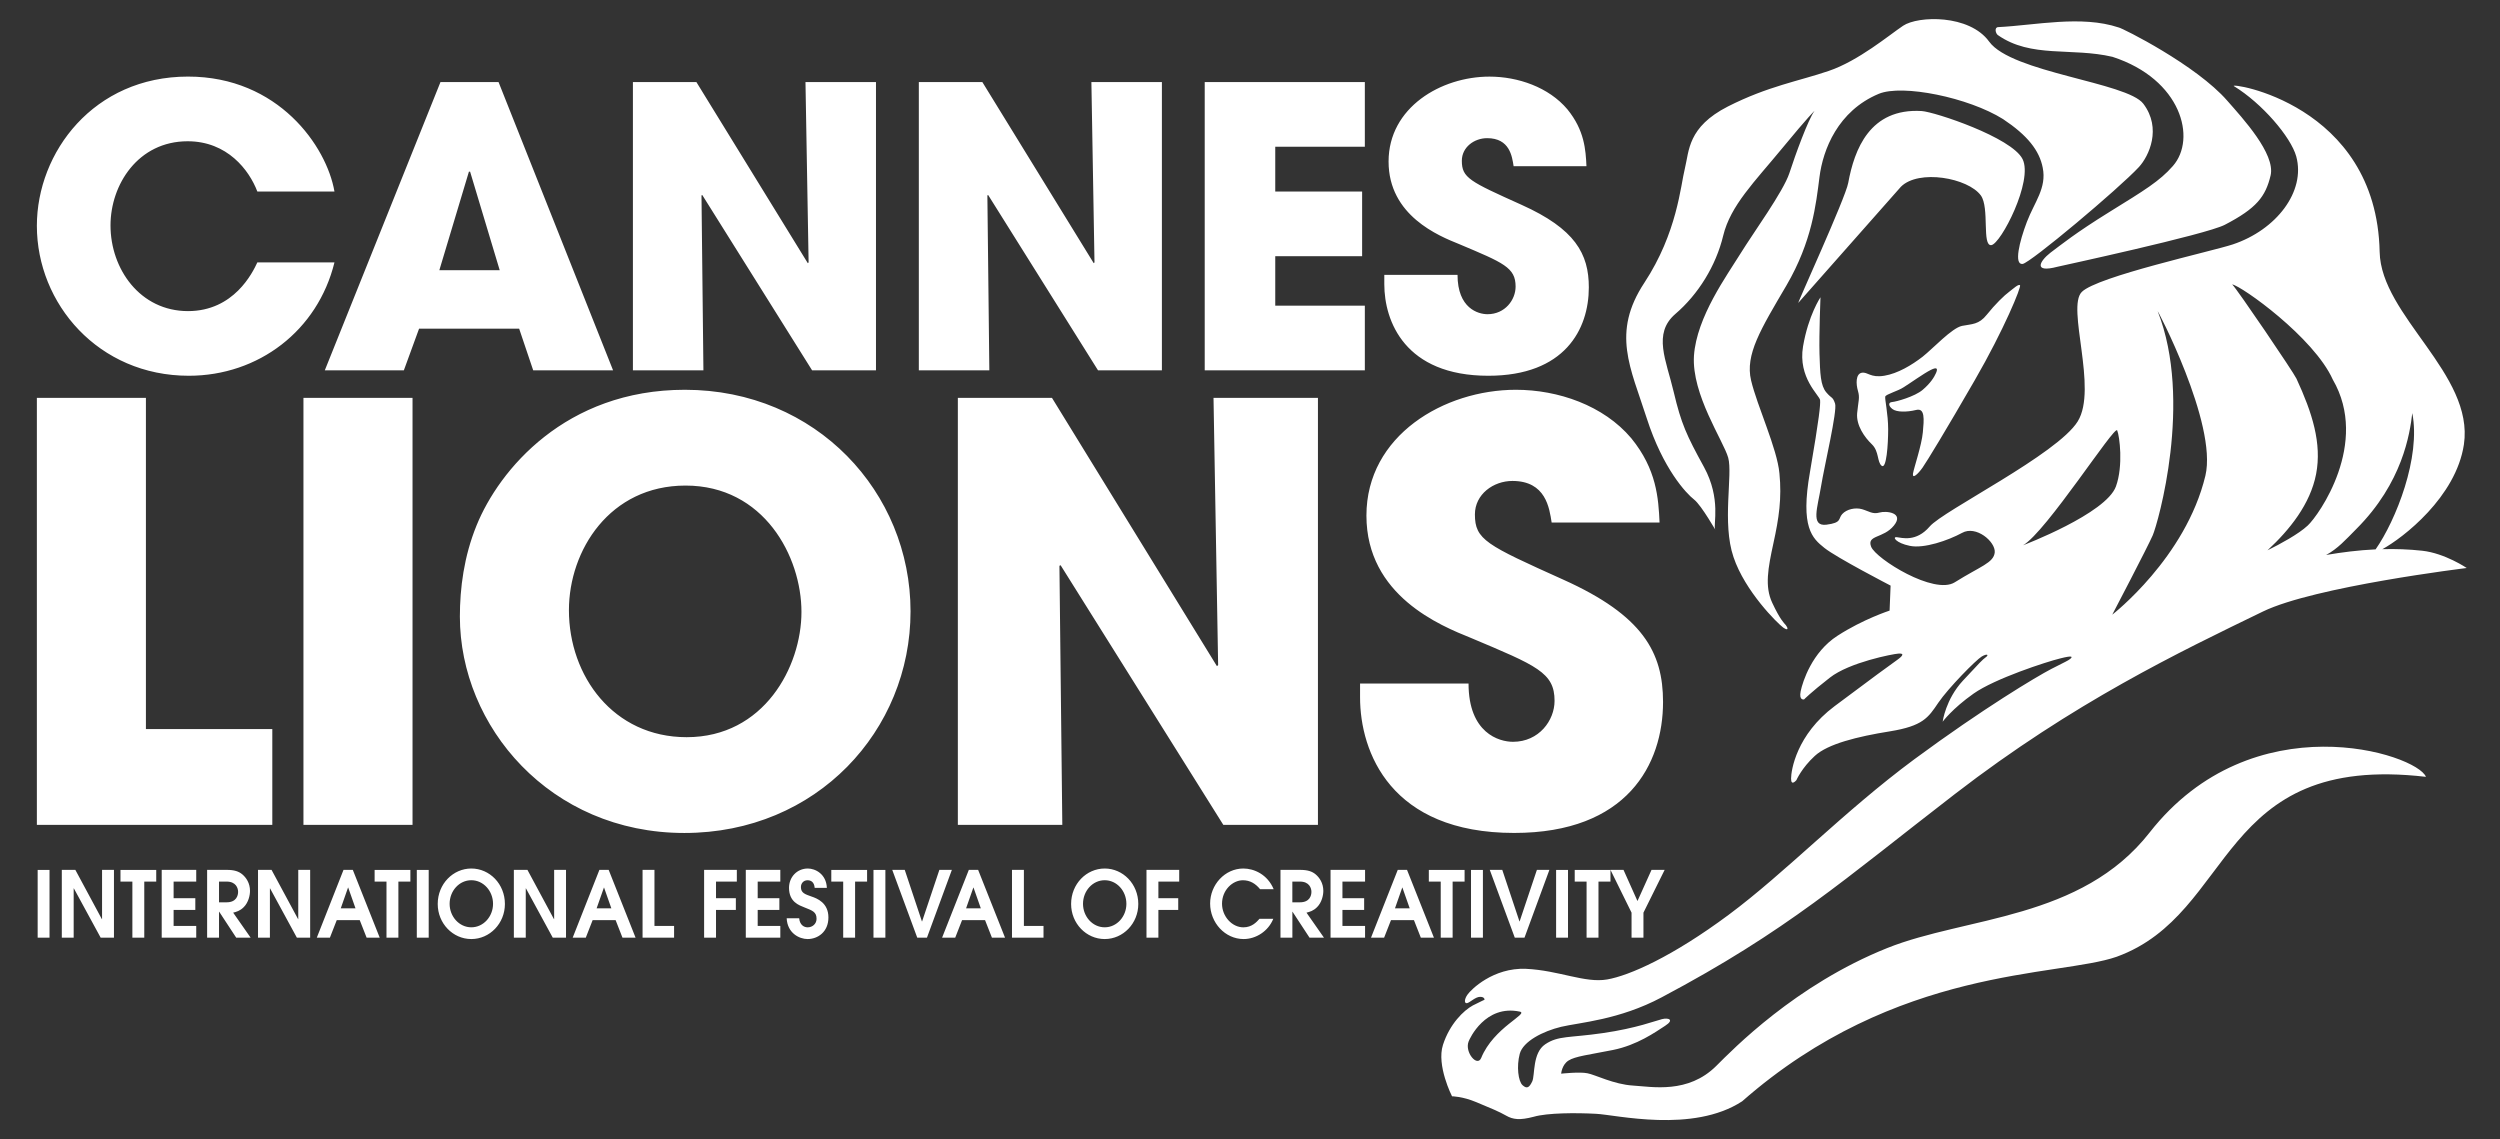 <?xml version="1.0" encoding="UTF-8"?>
<svg xmlns="http://www.w3.org/2000/svg" width="79" height="36" viewBox="0 0 79 36" fill="none">
  <rect x="0" y="0" width="79" height="36" fill="#333333" stroke="none"/>
  <path d="M51.557 28.84L50.891 27.488H51.303L51.744 28.473L52.188 27.488H52.603L51.933 28.84V29.63H51.557V28.84ZM50.136 27.859H49.761V27.489H50.891V27.859H50.512V29.63H50.136V27.859ZM49.173 29.63H49.549V27.489H49.173V29.63ZM47.077 27.488H47.472L48.015 29.117H48.02L48.566 27.488H48.961L48.174 29.63H47.867L47.077 27.488H47.077ZM46.484 29.63H46.86V27.489H46.484V29.63ZM45.527 27.859H45.151V27.489H46.281V27.859H45.903V29.63H45.527V27.859ZM44.169 27.488H44.462L45.312 29.63H44.898L44.681 29.077H43.955L43.738 29.63H43.324L44.169 27.488ZM44.081 28.704H44.547L44.316 28.047H44.311L44.081 28.704H44.081ZM42.045 27.488H43.136V27.858H42.421V28.383H43.107V28.753H42.421V29.26H43.136V29.63H42.045V27.488ZM40.462 27.488H41.085C41.318 27.488 41.464 27.535 41.578 27.633C41.694 27.732 41.817 27.905 41.817 28.151C41.817 28.293 41.768 28.516 41.622 28.663C41.502 28.785 41.386 28.814 41.285 28.84L41.837 29.63H41.381L40.844 28.811H40.839V29.63H40.463V27.488H40.462ZM40.838 28.513H41.079C41.389 28.513 41.441 28.296 41.441 28.183C41.441 28.064 41.373 27.858 41.079 27.858H40.838V28.513ZM40.236 29.034C40.077 29.428 39.688 29.674 39.299 29.674C38.711 29.674 38.24 29.156 38.24 28.551C38.24 27.961 38.704 27.445 39.29 27.445C39.628 27.445 40.052 27.631 40.248 28.099H39.819C39.675 27.922 39.501 27.816 39.277 27.816C38.948 27.816 38.616 28.128 38.616 28.557C38.616 28.958 38.931 29.304 39.29 29.304C39.562 29.304 39.71 29.135 39.8 29.034H40.236ZM36.229 27.488H37.263V27.858H36.605V28.383H37.232V28.753H36.605V29.63H36.229V27.488ZM34.909 27.445C35.485 27.445 35.97 27.931 35.97 28.566C35.97 29.179 35.493 29.674 34.909 29.674C34.324 29.674 33.847 29.179 33.847 28.566C33.847 27.931 34.333 27.445 34.909 27.445ZM34.909 29.303C35.295 29.303 35.594 28.959 35.594 28.562C35.594 28.152 35.29 27.815 34.909 27.815C34.527 27.815 34.223 28.152 34.223 28.562C34.223 28.959 34.522 29.303 34.909 29.303ZM31.979 27.488H32.355V29.26H32.975V29.63H31.979V27.488ZM30.615 27.488H30.909L31.759 29.63H31.345L31.128 29.077H30.401L30.185 29.63H29.77L30.615 27.488ZM30.527 28.704H30.994L30.763 28.047H30.758L30.528 28.704H30.527ZM28.195 27.488H28.59L29.133 29.117H29.138L29.684 27.488H30.079L29.292 29.63H28.985L28.195 27.488H28.195ZM27.602 29.63H27.978V27.489H27.602V29.63ZM26.645 27.859H26.269V27.489H27.4V27.859H27.021V29.63H26.645V27.859ZM25.254 29.017C25.273 29.231 25.408 29.304 25.522 29.304C25.671 29.304 25.803 29.196 25.803 29.034C25.803 28.814 25.668 28.773 25.415 28.672C25.26 28.608 24.933 28.507 24.933 28.056C24.933 27.715 25.186 27.445 25.528 27.445C25.764 27.445 26.11 27.619 26.129 28.056H25.744C25.728 27.864 25.619 27.816 25.517 27.816C25.399 27.816 25.309 27.905 25.309 28.032C25.309 28.218 25.44 28.258 25.646 28.331C25.813 28.388 26.178 28.524 26.178 28.991C26.178 29.453 25.838 29.674 25.52 29.674C25.26 29.674 24.881 29.489 24.859 29.017H25.254ZM23.567 27.488H24.658V27.858H23.943V28.383H24.628V28.753H23.943V29.26H24.658V29.63H23.567V27.488ZM22.25 27.488H23.284V27.858H22.626V28.383H23.253V28.753H22.626V29.63H22.25V27.488ZM20.305 27.488H20.681V29.26H21.301V29.63H20.305V27.488ZM18.941 27.488H19.234L20.084 29.63H19.67L19.454 29.077H18.727L18.511 29.63H18.097L18.941 27.488ZM18.853 28.704H19.319L19.088 28.047H19.084L18.853 28.704H18.853ZM16.238 27.488H16.667L17.505 29.045H17.511V27.488H17.886V29.63H17.467L16.62 28.073H16.614V29.63H16.238L16.238 27.488ZM14.894 27.445C15.47 27.445 15.955 27.931 15.955 28.566C15.955 29.179 15.478 29.674 14.894 29.674C14.309 29.674 13.832 29.179 13.832 28.566C13.832 27.931 14.318 27.445 14.894 27.445ZM14.894 29.303C15.28 29.303 15.58 28.959 15.58 28.562C15.58 28.152 15.274 27.815 14.894 27.815C14.512 27.815 14.208 28.152 14.208 28.562C14.208 28.959 14.507 29.303 14.894 29.303ZM13.171 29.63H13.547V27.489H13.171V29.63ZM12.213 27.859H11.838V27.489H12.968V27.859H12.589V29.63H12.213V27.859ZM10.855 27.488H11.149L11.999 29.63H11.585L11.368 29.077H10.641L10.425 29.63H10.011L10.855 27.488ZM10.767 28.704H11.234L11.003 28.047H10.998L10.768 28.704H10.767ZM8.153 27.488H8.581L9.42 29.045H9.425V27.488H9.801V29.63H9.381L8.534 28.073H8.529V29.63H8.153V27.488ZM6.545 27.488H7.168C7.401 27.488 7.546 27.535 7.661 27.633C7.777 27.732 7.9 27.905 7.9 28.151C7.9 28.293 7.851 28.516 7.705 28.663C7.585 28.785 7.47 28.814 7.368 28.84L7.92 29.63H7.464L6.927 28.811H6.921V29.63H6.545V27.488H6.545ZM6.921 28.513H7.162C7.472 28.513 7.524 28.296 7.524 28.183C7.524 28.064 7.456 27.858 7.162 27.858H6.921V28.513ZM5.11 27.488H6.201V27.858H5.486V28.383H6.172V28.753H5.486V29.26H6.201V29.63H5.11V27.488ZM4.183 27.859H3.807V27.489H4.937V27.859H4.559V29.63H4.183V27.859ZM1.953 27.488H2.381L3.219 29.045H3.225V27.488H3.601V29.63H3.181L2.334 28.073H2.328V29.63H1.953L1.953 27.488ZM1.19 29.63H1.565V27.489H1.19V29.63ZM49.032 16.511C48.96 16.055 48.85 15.198 47.792 15.198C47.191 15.198 46.607 15.618 46.607 16.256C46.607 17.058 46.971 17.222 49.398 18.316C51.914 19.447 52.552 20.614 52.552 22.182C52.552 24.152 51.421 26.321 47.847 26.321C43.945 26.321 42.978 23.768 42.978 22.036V21.599H46.406C46.406 23.168 47.373 23.441 47.81 23.441C48.632 23.441 49.124 22.766 49.124 22.146C49.124 21.252 48.558 21.034 46.48 20.158C45.531 19.775 43.179 18.827 43.179 16.292C43.179 13.758 45.641 12.317 47.902 12.317C49.233 12.317 50.673 12.809 51.549 13.849C52.352 14.834 52.406 15.745 52.442 16.511H49.032ZM30.268 12.572H33.242L38.456 21.052L38.493 21.015L38.347 12.572H41.647V26.066H38.657L33.515 17.861L33.478 17.879L33.569 26.066H30.268V12.572ZM21.643 12.317C25.801 12.317 28.773 15.562 28.773 19.32C28.773 23.075 25.819 26.322 21.625 26.322C17.376 26.322 14.532 22.948 14.532 19.484C14.532 18.589 14.659 17.587 15.06 16.602C15.771 14.851 17.869 12.317 21.643 12.317ZM21.698 23.295C24.142 23.295 25.326 21.069 25.326 19.337C25.326 17.587 24.142 15.344 21.662 15.344C19.272 15.344 17.978 17.386 17.978 19.283C17.978 21.362 19.382 23.295 21.698 23.295ZM9.589 26.066H13.036V12.572H9.589V26.066ZM1.165 12.572H4.611V23.039H8.605V26.066H1.165V12.572ZM47.83 5.252C47.782 4.944 47.708 4.366 46.994 4.366C46.588 4.366 46.194 4.649 46.194 5.08C46.194 5.622 46.44 5.733 48.078 6.471C49.776 7.234 50.207 8.022 50.207 9.08C50.207 10.409 49.444 11.874 47.03 11.874C44.396 11.874 43.744 10.151 43.744 8.982V8.686H46.058C46.058 9.745 46.711 9.929 47.005 9.929C47.56 9.929 47.893 9.474 47.893 9.056C47.893 8.452 47.511 8.305 46.108 7.713C45.467 7.455 43.879 6.815 43.879 5.104C43.879 3.393 45.541 2.421 47.067 2.421C47.966 2.421 48.939 2.754 49.53 3.455C50.071 4.119 50.108 4.735 50.132 5.252H47.83ZM38.069 2.593H43.129V4.637H40.298V6.052H43.043V8.095H40.298V9.659H43.129V11.702H38.069V2.593ZM29.035 2.593H31.042L34.562 8.317L34.586 8.292L34.488 2.593H36.716V11.702H34.697L31.226 6.163L31.201 6.175L31.263 11.702H29.035L29.035 2.593ZM20 2.593H22.006L25.527 8.317L25.552 8.292L25.453 2.593H27.681V11.702H25.662L22.192 6.163L22.167 6.175L22.228 11.702H20L20 2.593ZM13.243 10.385L12.762 11.702H10.264L13.919 2.593H15.754L19.373 11.702H16.849L16.405 10.385H13.243ZM13.883 8.539H15.791L14.855 5.424H14.818L13.883 8.539ZM10.569 8.292C10.04 10.447 8.169 11.874 5.966 11.874C3.11 11.874 1.165 9.597 1.165 7.136C1.165 4.81 2.962 2.42 5.941 2.42C8.797 2.42 10.323 4.625 10.569 6.052H8.132C7.874 5.375 7.184 4.464 5.929 4.464C4.366 4.464 3.492 5.831 3.492 7.123C3.492 8.502 4.427 9.831 5.941 9.831C7.393 9.831 7.984 8.612 8.132 8.292H10.569ZM53.532 15.785C53.778 15.977 54.261 16.854 54.198 16.721C54.133 16.581 54.395 15.765 53.847 14.76C53.294 13.753 53.127 13.392 52.89 12.389C52.652 11.378 52.221 10.546 52.939 9.923C53.664 9.303 54.223 8.402 54.453 7.448C54.683 6.493 55.449 5.741 56.31 4.695C57.169 3.652 57.339 3.503 57.339 3.503C57.136 3.779 56.734 4.888 56.544 5.472C56.349 6.059 55.417 7.338 54.996 8.018C54.578 8.697 53.614 10.012 53.529 11.242C53.452 12.467 54.462 13.931 54.611 14.463C54.76 14.995 54.41 16.523 54.779 17.604C55.142 18.686 56.167 19.698 56.351 19.832C56.534 19.958 56.494 19.832 56.432 19.754C56.37 19.684 56.249 19.573 56.004 19.051C55.759 18.532 55.87 17.951 56.04 17.166C56.213 16.38 56.308 15.745 56.23 14.958C56.158 14.17 55.527 12.836 55.334 12.019C55.142 11.206 55.637 10.406 56.452 9.019C57.264 7.627 57.386 6.453 57.496 5.593C57.605 4.732 58.075 3.505 59.371 2.964C60.12 2.655 62.208 3.081 63.297 3.764C64.067 4.276 64.445 4.755 64.55 5.299C64.68 5.94 64.291 6.38 64.049 7.013C63.809 7.644 63.637 8.369 63.913 8.341C64.153 8.315 66.963 5.956 67.594 5.274C67.904 4.933 68.32 4.06 67.729 3.278C67.215 2.6 63.567 2.297 62.858 1.316C62.232 0.45 60.612 0.496 60.139 0.813C59.698 1.108 58.73 1.922 57.789 2.241C56.846 2.563 55.874 2.72 54.601 3.365C53.329 4.015 53.379 4.768 53.243 5.319C53.105 5.867 53.002 7.351 51.963 8.933C50.916 10.52 51.524 11.614 52.037 13.217C52.552 14.817 53.285 15.593 53.532 15.785ZM60.45 14.965C60.425 15.149 60.608 14.983 60.755 14.774C60.9 14.564 61.477 13.62 62.4 12.019C63.327 10.415 63.888 9.045 63.832 9.011C63.777 8.974 63.639 9.107 63.493 9.218C63.343 9.326 63.04 9.621 62.784 9.943C62.531 10.262 62.32 10.235 62 10.298C61.678 10.365 61.094 11.003 60.755 11.272C60.416 11.535 59.967 11.804 59.546 11.873C59.097 11.947 59.023 11.745 58.831 11.779C58.639 11.816 58.646 12.131 58.711 12.351C58.777 12.572 58.723 12.668 58.686 13.054C58.65 13.443 58.924 13.823 59.154 14.043C59.381 14.262 59.314 14.602 59.461 14.719C59.612 14.837 59.666 14.05 59.666 13.564C59.666 13.081 59.554 12.605 59.574 12.532C59.594 12.458 59.976 12.358 60.157 12.236C60.343 12.121 60.792 11.8 61.008 11.692C61.23 11.579 61.233 11.662 61.177 11.79C61.122 11.918 60.999 12.114 60.755 12.32C60.506 12.532 59.92 12.695 59.791 12.704C59.663 12.714 59.671 12.828 59.803 12.927C59.933 13.027 60.255 13.027 60.544 12.956C60.836 12.878 60.799 13.256 60.762 13.659C60.727 14.062 60.48 14.785 60.45 14.965ZM62.595 6.177C62.875 6.566 62.621 7.779 62.926 7.746C63.225 7.709 64.257 5.714 63.913 5.027C63.567 4.34 61.139 3.537 60.727 3.509C59.083 3.41 58.597 4.728 58.404 5.779C58.32 6.255 56.753 9.671 56.829 9.567L60.069 5.901C60.63 5.34 62.19 5.621 62.595 6.177ZM66.755 1.796C68.936 2.504 69.42 4.385 68.663 5.246C68.243 5.726 67.765 6.013 66.668 6.692C65.572 7.371 65.141 7.727 64.791 7.988C64.445 8.259 64.249 8.631 65.009 8.431C65.088 8.411 69.705 7.415 70.303 7.104C71.306 6.583 71.592 6.216 71.752 5.54C71.905 4.86 70.871 3.74 70.384 3.185C69.404 2.056 67.056 0.881 66.95 0.868C65.768 0.474 64.319 0.799 63.143 0.857C63.014 0.863 63.061 1.056 63.13 1.107C64.179 1.846 65.465 1.493 66.755 1.796ZM67.929 26.306C65.766 29.071 62.124 28.962 59.637 29.958C56.733 31.121 54.754 33.166 54.233 33.684C53.342 34.569 52.212 34.342 51.605 34.304C50.997 34.268 50.404 33.958 50.161 33.915C49.915 33.864 49.333 33.928 49.333 33.928C49.333 33.928 49.352 33.651 49.562 33.515C49.774 33.378 50.204 33.332 50.966 33.18C51.732 33.027 52.312 32.614 52.616 32.417C52.922 32.22 52.723 32.155 52.522 32.204C52.328 32.25 51.714 32.493 50.648 32.646C49.58 32.801 49.244 32.721 48.831 32.998C48.419 33.272 48.51 33.976 48.419 34.172C48.325 34.369 48.25 34.416 48.114 34.293C47.977 34.172 47.918 33.7 48.024 33.3C48.131 32.905 48.757 32.587 49.333 32.447C49.915 32.31 51.164 32.231 52.508 31.516C56.495 29.402 58.249 27.81 61.778 25.089C65.532 22.195 68.876 20.602 71.509 19.324C73.131 18.536 77.949 17.949 77.949 17.949C77.949 17.949 77.26 17.482 76.541 17.403C76.117 17.357 75.694 17.342 75.283 17.354C75.934 16.999 77.613 15.704 77.86 14.042C78.186 11.816 75.238 9.984 75.197 7.96C75.101 3.253 70.375 2.591 70.592 2.722C71.482 3.266 72.39 4.328 72.561 4.942C72.866 6.052 71.93 7.266 70.554 7.724C69.899 7.942 66.271 8.737 65.785 9.225C65.293 9.712 66.297 12.28 65.656 13.316C65.014 14.355 61.403 16.135 60.977 16.639C60.548 17.14 60.092 16.991 59.938 16.975C59.787 16.959 59.907 17.159 60.351 17.249C60.796 17.342 61.557 17.08 62 16.84C62.443 16.591 63.061 17.118 63.034 17.455C63 17.788 62.584 17.891 61.772 18.4C61.121 18.812 59.282 17.66 59.129 17.279C58.979 16.898 59.514 17.023 59.848 16.607C60.182 16.197 59.603 16.135 59.39 16.197C59.175 16.259 59.054 16.152 58.839 16.09C58.628 16.03 58.353 16.09 58.214 16.245C58.078 16.395 58.214 16.517 57.711 16.581C57.206 16.639 57.438 16.03 57.544 15.374C57.651 14.717 58.065 12.979 57.988 12.752C57.908 12.521 57.892 12.612 57.711 12.399C57.527 12.182 57.515 11.802 57.496 11.178C57.48 10.552 57.527 9.394 57.527 9.394C57.527 9.394 57.145 9.957 56.976 10.946C56.81 11.941 57.496 12.492 57.515 12.642C57.527 12.796 57.496 13.16 57.195 14.916C56.886 16.671 57.267 17.007 57.651 17.314C58.031 17.62 59.743 18.505 59.743 18.505L59.711 19.295C59.711 19.295 58.868 19.569 58.065 20.09C57.26 20.607 56.965 21.537 56.901 21.843C56.84 22.149 57.01 22.101 57.01 22.101C57.01 22.101 57.195 21.905 57.822 21.415C58.442 20.928 59.816 20.666 59.985 20.654C60.156 20.64 60.168 20.699 59.953 20.852C59.74 21.002 59.175 21.415 57.973 22.315C56.767 23.217 56.598 24.344 56.598 24.605C56.598 24.86 56.767 24.651 56.767 24.651C56.767 24.651 56.933 24.267 57.347 23.888C57.756 23.508 58.689 23.276 59.724 23.11C60.761 22.941 60.931 22.682 61.25 22.207C61.569 21.739 62.443 20.852 62.625 20.744C62.808 20.64 62.853 20.699 62.746 20.773C62.641 20.852 62.581 20.913 62.029 21.508C61.479 22.101 61.388 22.806 61.388 22.806C61.388 22.806 61.691 22.393 62.365 21.918C63.038 21.443 64.667 20.913 65.099 20.807C65.522 20.699 65.492 20.758 65.419 20.821C65.343 20.881 65.293 20.898 64.819 21.14C64.349 21.386 62.685 22.376 60.491 23.994C58.254 25.651 56.426 27.57 54.628 28.906C52.843 30.233 51.487 30.828 50.786 30.951C50.084 31.073 49.26 30.663 48.22 30.615C47.184 30.572 46.483 31.272 46.375 31.427C46.267 31.577 46.267 31.715 46.357 31.7C46.451 31.682 46.619 31.5 46.772 31.5C46.922 31.5 46.91 31.593 46.91 31.593C46.91 31.593 46.836 31.624 46.542 31.772C46.251 31.93 45.81 32.358 45.598 33.017C45.387 33.668 45.884 34.643 45.884 34.643C45.884 34.643 46.21 34.643 46.651 34.828C47.093 35.011 47.381 35.131 47.596 35.255C47.809 35.377 48.024 35.406 48.464 35.29C48.904 35.163 49.809 35.163 50.431 35.196C51.057 35.224 53.494 35.819 55.052 34.801C59.938 30.511 65.051 30.878 66.888 30.233C70.655 28.865 70.036 23.778 76.66 24.548C76.37 23.821 71.189 22.149 67.929 26.306ZM74.457 16.719C75.925 15.252 76.153 13.698 76.228 13.054C76.504 14.448 75.708 16.448 75.069 17.36C74.525 17.385 73.999 17.453 73.505 17.537C73.874 17.337 74.115 17.064 74.457 16.719ZM73.716 11.994C74.883 14.003 73.277 16.28 72.924 16.607C72.637 16.876 72.05 17.194 71.653 17.39C72.355 16.74 73.005 15.93 73.189 14.98C73.374 14.012 73.07 13.049 72.568 11.965C72.471 11.758 70.694 9.138 70.537 8.987C70.834 9.036 73.116 10.658 73.716 11.994ZM68.185 9.842C68.117 9.674 70.079 13.389 69.691 15.03C69.068 17.63 66.747 19.424 66.747 19.424C66.747 19.424 67.861 17.296 68.026 16.917C68.191 16.537 69.299 12.666 68.185 9.842ZM63.93 17.23C64.667 16.799 66.826 13.421 66.903 13.6C66.979 13.777 67.1 14.716 66.864 15.37C66.552 16.233 63.93 17.23 63.93 17.23ZM46.806 33.43C46.682 33.731 46.28 33.253 46.406 32.917C46.438 32.822 46.936 31.737 48.024 31.967C48.325 32.032 47.2 32.464 46.806 33.43Z" fill="white"></path>
</svg>
